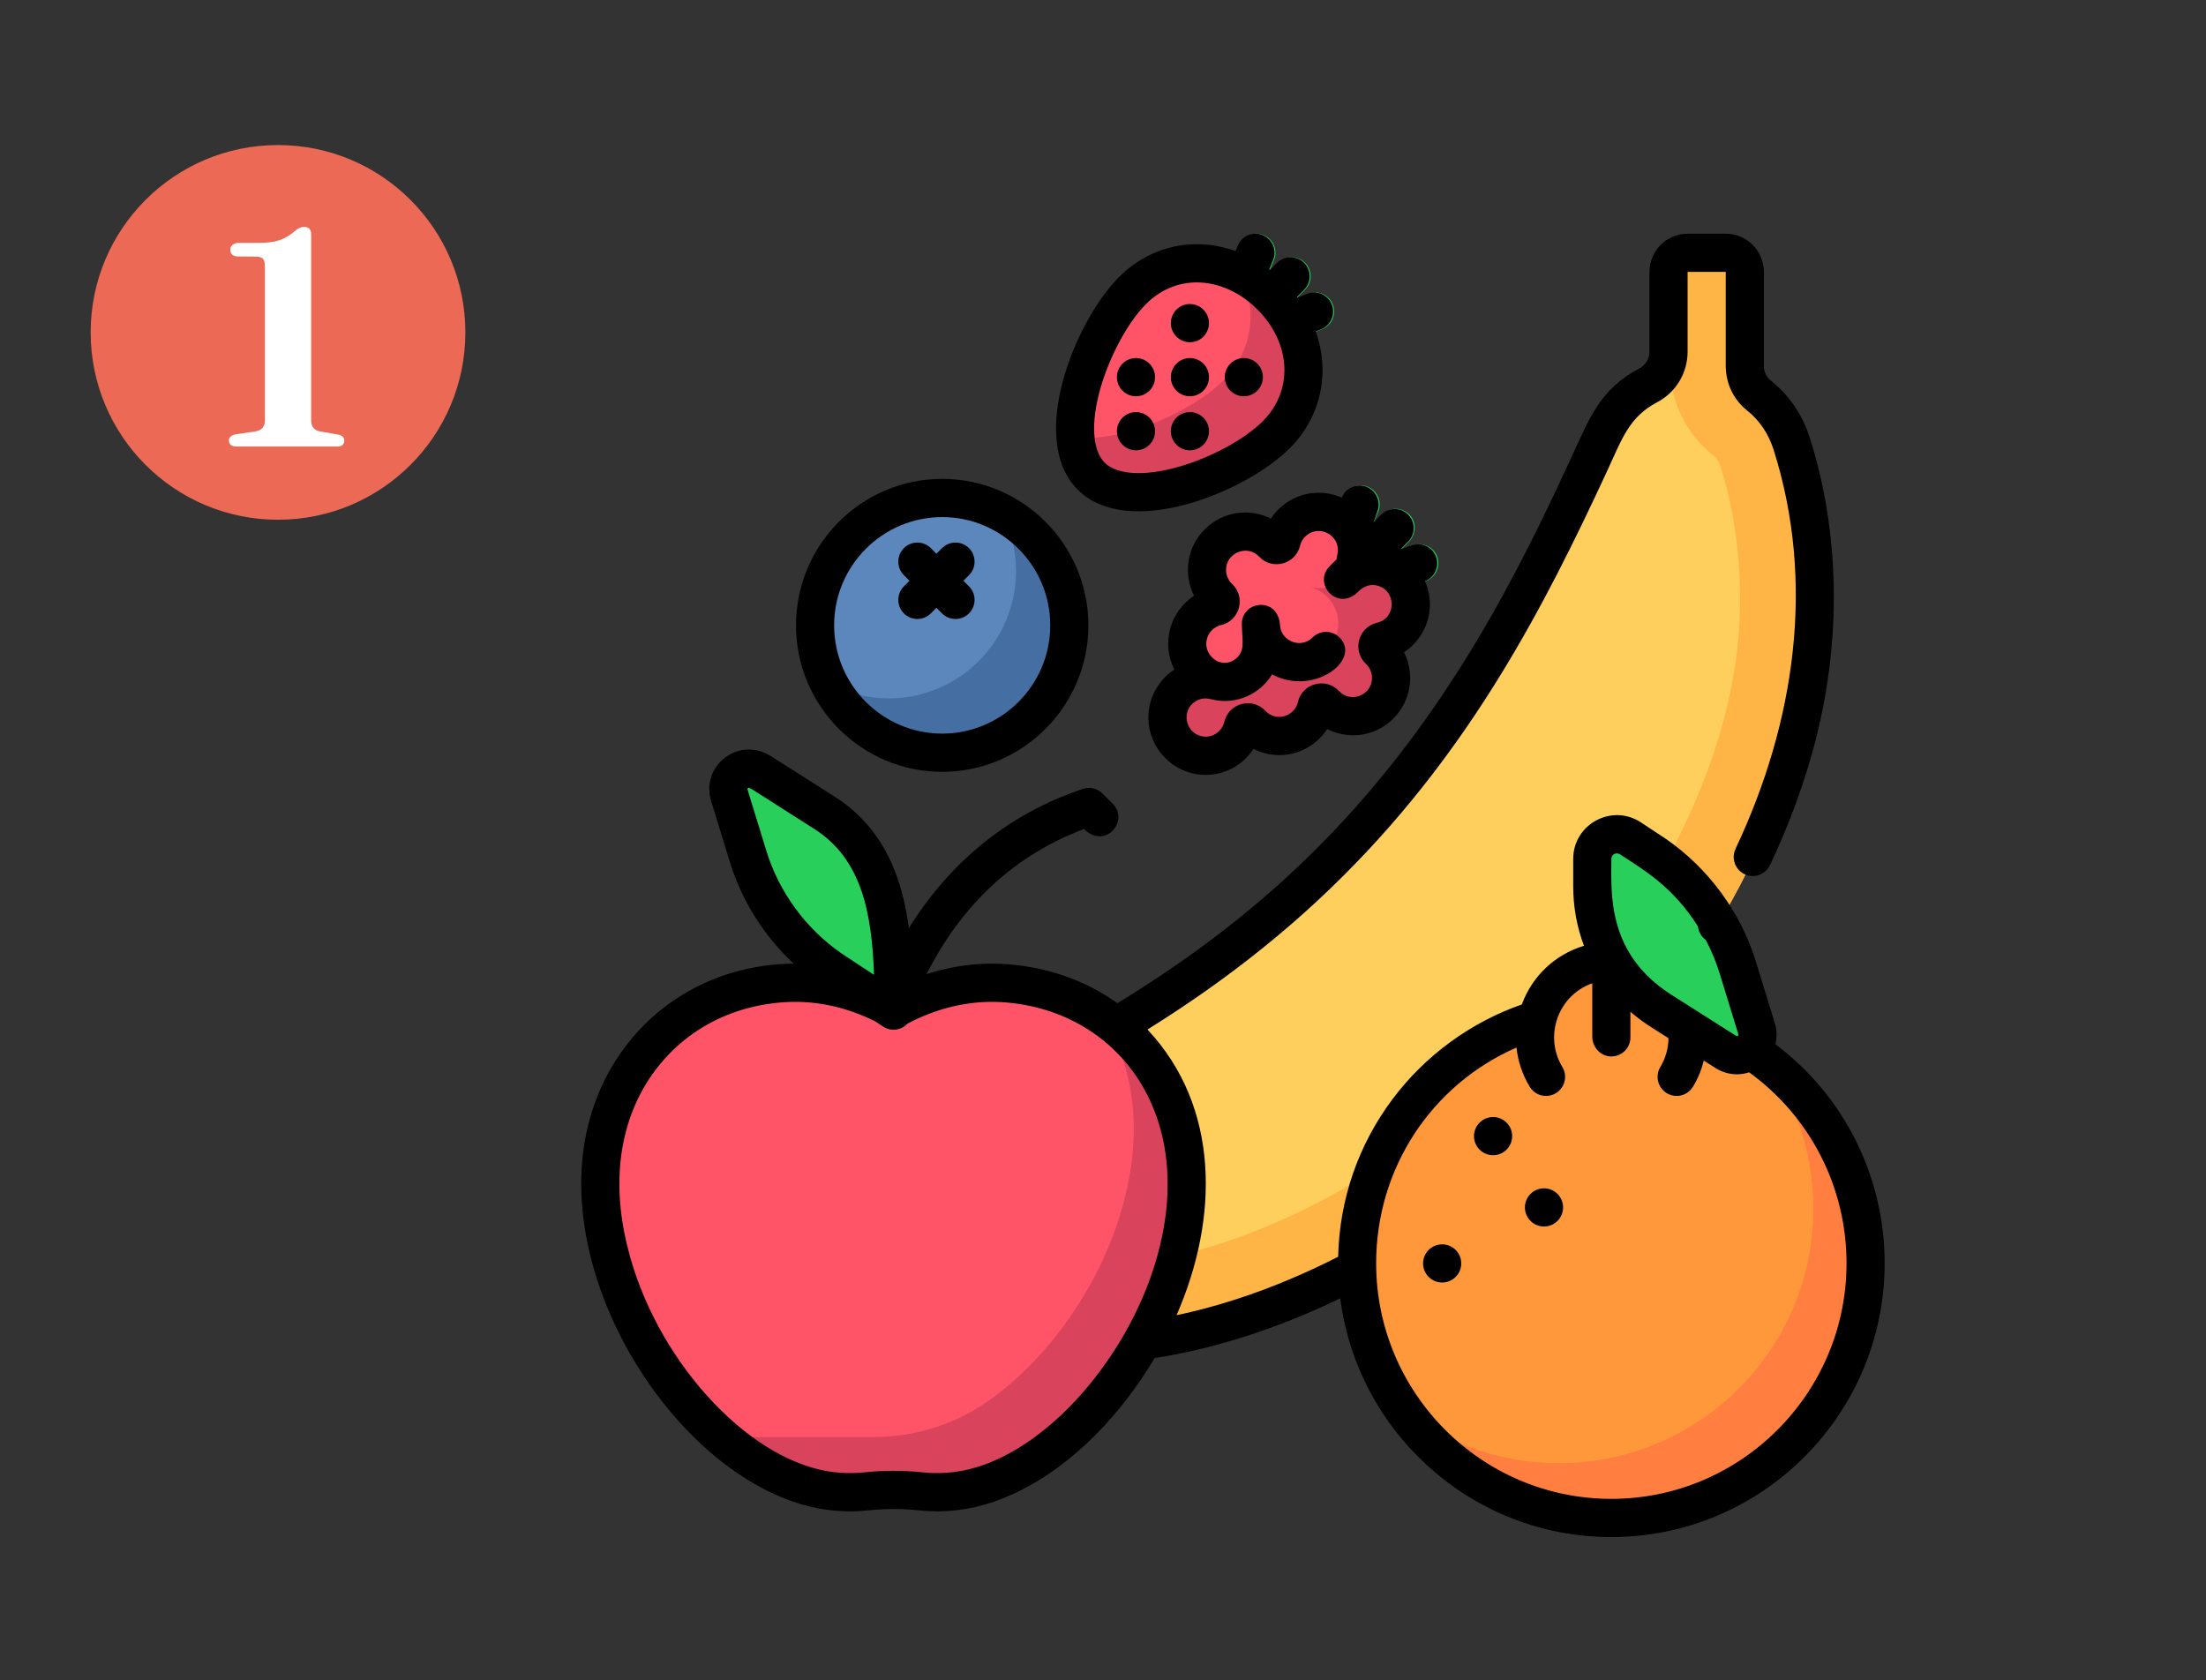 <svg width="365" height="278" viewBox="0 0 365 278" fill="none" xmlns="http://www.w3.org/2000/svg">
<rect x="0" y="0" width="365" height="278" fill="#333333" stroke="none"/>
<circle cx="46" cy="55" r="31" fill="#EB6955"/>
<path d="M39.462 42.441C38.991 42.441 38.646 42.34 38.427 42.138C38.208 41.936 38.098 41.666 38.098 41.33C38.098 40.993 38.225 40.724 38.477 40.521C38.73 40.303 39.075 40.193 39.513 40.193H42.822C44.22 40.193 45.365 40.041 46.257 39.738C47.15 39.435 48.025 38.905 48.884 38.147C49.137 37.928 49.373 37.777 49.591 37.692C49.81 37.591 50.054 37.541 50.324 37.541C51.099 37.541 51.486 37.962 51.486 38.804V69.519C51.486 70.075 51.612 70.504 51.865 70.807C52.117 71.11 52.488 71.304 52.976 71.388L55.982 71.919C56.639 72.053 56.967 72.39 56.967 72.929C56.967 73.232 56.866 73.468 56.664 73.636C56.479 73.805 56.184 73.889 55.78 73.889H39.185C38.764 73.889 38.435 73.805 38.199 73.636C37.98 73.451 37.871 73.207 37.871 72.904C37.871 72.365 38.242 72.02 38.983 71.868L42.241 71.388C42.746 71.304 43.133 71.119 43.403 70.832C43.689 70.529 43.832 70.092 43.832 69.519V44.133C43.832 43.494 43.723 43.056 43.504 42.82C43.285 42.584 42.923 42.466 42.418 42.466L39.462 42.441Z" fill="white"/>
<g clip-path="url(#clip0_187_1870)">
<path d="M296.72 73.408C295.634 70.002 293.697 67.335 291.287 65.423C289.796 64.241 288.952 62.425 288.952 60.523V44.985C288.952 43.241 287.539 41.826 285.793 41.826H279.475C277.73 41.826 276.315 43.241 276.315 44.985V58.163C276.315 60.496 275.039 62.655 272.97 63.734C269.992 65.289 267.417 67.804 265.742 71.312C258.68 86.102 246.147 116.725 220.405 142.418C194.712 168.16 164.089 180.693 149.298 187.755C135.75 194.223 136.946 214.129 151.395 218.733C159.834 221.422 169.208 222.71 179.021 222.532C207.654 222.016 237.77 205.957 260.857 182.87C283.945 159.783 300.003 129.667 300.521 101.034C300.697 91.221 299.409 81.847 296.72 73.408Z" fill="#FFCF5D"/>
<path d="M283.433 75.323C284.004 75.776 284.412 76.404 284.679 77.245C286.959 84.404 288.039 92.33 287.886 100.807C287.456 124.507 274.012 151.844 251.922 173.935C229.831 196.027 202.493 209.471 178.792 209.899C172.095 210.021 166.713 215.331 166.402 221.927C170.496 222.407 174.717 222.611 179.021 222.534C207.654 222.016 237.77 205.958 260.857 182.872C283.945 159.783 300.003 129.667 300.521 101.034C300.697 91.221 299.409 81.847 296.72 73.408C295.634 70.002 293.697 67.335 291.287 65.423C289.796 64.241 288.952 62.425 288.952 60.523V44.985C288.952 43.241 287.539 41.826 285.793 41.826H279.475C277.73 41.826 276.315 43.241 276.315 44.985V60.523C276.315 66.341 278.91 71.734 283.433 75.323Z" fill="#FFB545"/>
<path d="M136.438 134.398L125.812 127.67C123.14 125.977 119.781 128.498 120.706 131.502L123.824 141.63C126.147 149.179 130.958 155.741 137.487 160.27L147.928 167.14C147.929 154.839 147.452 141.373 136.438 134.398Z" fill="#28D05B"/>
<path d="M165.404 162.554C159.278 162.33 153.343 163.925 147.928 166.946C142.516 163.926 136.58 162.329 130.454 162.554C117.644 163.1 108.432 169.97 103.518 178.814C98.587 187.805 97.957 198.771 101.89 210.872C107.903 229.323 123.864 245.853 139.026 246.718C140.515 246.82 141.972 246.789 143.388 246.639C146.386 246.323 149.471 246.323 152.469 246.639C153.886 246.789 155.342 246.82 156.831 246.718C171.992 245.853 187.954 229.323 193.968 210.872C197.901 198.771 197.269 187.805 192.339 178.814C187.426 169.97 178.213 163.1 165.404 162.554Z" fill="#FF5368"/>
<path d="M192.339 178.814C189.935 174.485 186.498 170.631 182.114 167.76C182.573 168.453 183.006 169.16 183.408 169.883C188.339 178.873 188.971 189.838 185.037 201.94C180.999 214.33 172.476 225.853 162.722 232.349C157.335 235.936 150.978 237.787 144.505 237.787H119.632C125.656 242.982 132.417 246.341 139.026 246.718C140.515 246.82 141.971 246.789 143.39 246.639C146.409 246.318 149.455 246.322 152.474 246.639C153.889 246.789 155.344 246.819 156.833 246.718C171.994 245.853 187.956 229.323 193.97 210.871C197.902 198.771 197.27 187.805 192.339 178.814Z" fill="#D9435B"/>
<path d="M279.126 168.614C277.798 163.059 272.803 158.926 266.84 158.926C260.875 158.926 255.881 163.059 254.552 168.614C237.283 173.873 224.717 189.925 224.717 208.913C224.717 232.178 243.575 251.036 266.84 251.036C290.102 251.036 308.962 232.178 308.962 208.913C308.962 189.925 296.396 173.873 279.126 168.614Z" fill="#FF983B"/>
<path d="M291.822 175C296.98 181.99 300.029 190.63 300.029 199.984C300.029 223.247 281.171 242.105 257.906 242.105C248.554 242.105 239.914 239.056 232.924 233.897C240.595 244.293 252.929 251.036 266.839 251.036C290.102 251.036 308.962 232.178 308.962 208.913C308.962 195.005 302.217 182.671 291.822 175Z" fill="#FF7E40"/>
<path d="M290.902 170.134L287.784 160.007C285.46 152.458 280.651 145.894 274.12 141.366L269.999 138.653C267.287 136.869 263.68 138.814 263.68 142.059V146.548C263.68 154.995 267.72 162.521 275.17 167.239L285.796 173.968C288.468 175.658 291.828 173.139 290.902 170.134Z" fill="#28D05B"/>
<path d="M237.708 91.877C236.997 90.3 235.093 89.645 233.496 90.306L231.725 91.04L233.081 89.684C234.303 88.46 234.429 86.451 233.242 85.192C232.015 83.891 229.963 83.866 228.706 85.123L227.258 86.571L228.041 84.679C228.709 83.066 227.944 81.219 226.331 80.551C224.719 79.881 222.871 80.649 222.203 82.262L220.489 86.403C220.081 87.387 220.209 88.43 220.707 89.25C221.552 90.642 221.417 92.411 220.267 93.562C219.044 94.785 218.921 96.794 220.107 98.053C221.336 99.356 223.386 99.377 224.642 98.122L224.703 98.061C225.869 96.894 227.656 96.768 229.076 97.607C229.894 98.091 230.925 98.209 231.895 97.808L236.036 96.093C237.678 95.413 238.442 93.51 237.708 91.877Z" fill="#28D05B"/>
<path d="M228.944 93.821C226.637 93.202 224.237 93.936 222.659 95.647L212.293 92.412L204.624 100.463L201.367 112.608C201.331 112.598 201.295 112.585 201.257 112.575C197.887 111.668 194.422 113.667 193.517 117.037C192.612 120.407 194.61 123.874 197.979 124.779C201.351 125.684 204.816 123.685 205.721 120.315C205.981 119.344 206.022 118.347 205.812 117.368C206.457 119.318 208.056 120.937 210.19 121.509C213.561 122.413 217.025 120.412 217.928 117.042C218.206 116.007 218.218 114.921 217.96 113.883C218.246 114.877 218.781 115.813 219.564 116.596C222.03 119.064 226.032 119.064 228.498 116.596C230.967 114.128 230.967 110.128 228.498 107.662C227.72 106.883 226.767 106.336 225.746 106.048C229.094 106.903 232.515 104.906 233.412 101.559C234.315 98.189 232.316 94.724 228.944 93.821Z" fill="#D9435B"/>
<path d="M220.008 84.891C215.309 83.634 211.019 87.948 212.27 92.628C211.539 89.888 209.048 87.947 206.167 87.947C204.551 87.947 202.934 88.564 201.699 89.798C199.231 92.266 199.231 96.266 201.699 98.732C202.552 99.586 203.583 100.146 204.676 100.409C201.235 99.4 197.701 101.444 196.793 104.84C195.891 108.211 197.892 111.675 201.263 112.577C204.635 113.478 208.098 111.476 209 108.106C209.286 107.035 209.286 105.909 209 104.84C209.714 107.459 212.093 109.519 215.103 109.519C215.113 109.519 215.123 109.518 215.133 109.518C220.689 109.493 223.552 102.714 219.57 98.734C218.751 97.913 217.782 97.378 216.766 97.103C220.13 97.989 223.578 95.989 224.478 92.626C225.38 89.256 223.378 85.793 220.008 84.891Z" fill="#FF5368"/>
<path d="M220.505 50.321C219.837 48.71 217.989 47.945 216.377 48.611L214.483 49.396L215.932 47.947C217.167 46.713 217.167 44.714 215.932 43.48C214.698 42.245 212.699 42.245 211.465 43.48L210.016 44.929L210.8 43.035C211.468 41.424 210.703 39.575 209.091 38.908C207.48 38.24 205.631 39.006 204.963 40.618L203.248 44.76L214.654 56.164L218.795 54.449C220.408 53.781 221.173 51.934 220.505 50.321Z" fill="#28D05B"/>
<path d="M187.508 48.077C194.088 41.497 203.862 42.39 210.442 48.97C217.022 55.55 217.915 65.326 211.335 71.906C204.755 78.486 187.237 85.335 180.657 78.755C174.077 72.175 180.928 54.657 187.508 48.077Z" fill="#FF5368"/>
<path d="M210.441 48.97C208.862 47.391 207.096 46.143 205.237 45.243C208.085 51.129 207.404 57.974 202.404 62.974C197.403 67.975 186.09 73.123 178.057 72.424C178.279 74.963 179.077 77.176 180.656 78.755C187.236 85.335 204.755 78.486 211.335 71.906C217.915 65.326 217.021 55.55 210.441 48.97Z" fill="#D9435B"/>
<path d="M177.041 103.432C177.041 115.065 167.611 124.493 155.98 124.493C144.349 124.493 134.919 115.065 134.919 103.432C134.919 91.8 144.349 82.37 155.98 82.37C167.611 82.37 177.041 91.8 177.041 103.432Z" fill="#5C87BD"/>
<path d="M165.721 84.76C167.245 87.674 168.11 90.986 168.11 94.5C168.11 106.133 158.68 115.561 147.049 115.561C143.533 115.561 140.222 114.696 137.308 113.172C140.824 119.899 147.863 124.493 155.98 124.493C167.612 124.493 177.041 115.065 177.041 103.432C177.041 95.315 172.447 88.276 165.721 84.76Z" fill="#456EA2"/>
<path d="M293.76 172.787C294.039 171.665 294.018 170.462 293.658 169.289L290.543 159.157C288.026 150.964 282.747 143.748 275.68 138.834C275.659 138.82 275.637 138.806 275.616 138.792L271.499 136.077C266.699 132.913 260.299 136.37 260.299 142.125V146.617C260.299 150.091 260.916 153.419 262.084 156.499C257.362 157.905 253.523 161.465 251.799 166.204C243.373 169.138 235.84 174.63 230.45 181.809C224.735 189.419 221.625 198.437 221.406 207.95C212.444 212.517 203.481 215.76 194.669 217.626C201.704 201.536 201.856 183.147 189.861 170.352C194.978 167.16 199.855 163.826 204.393 160.404C210.914 155.489 216.992 150.212 222.464 144.72C243.432 123.741 255.494 100.431 265.892 77.981C268.386 72.594 269.541 68.998 274.193 66.555C277.297 64.923 279.228 61.716 279.228 58.175V44.99H285.538V60.536C285.538 63.444 286.826 66.134 289.064 67.916C291.121 69.559 292.598 71.738 293.447 74.39C300.432 96.38 297.003 119.588 287.158 140.447C286.176 142.515 287.673 144.957 290.007 144.957C291.221 144.957 292.341 144.248 292.858 143.152L292.863 143.149C296.136 136.21 298.689 129.201 300.447 122.31C304.837 105.128 304.243 87.542 299.458 72.472C298.247 68.645 296.009 65.357 292.985 62.963C292.272 62.402 291.848 61.492 291.848 60.536V44.99C291.848 41.505 289.018 38.669 285.538 38.669H279.228C275.749 38.672 272.921 41.505 272.917 44.99V58.175C272.917 59.342 272.269 60.429 271.272 60.947C264.692 64.381 262.903 69.418 260.17 75.309C251.904 93.166 239.911 118.342 218.005 140.248C208.543 149.743 197.691 158.179 184.888 165.995C179.406 162.067 172.745 159.787 165.418 159.474C161.315 159.323 157.265 159.899 153.31 161.187C159.204 149.538 167.934 141.48 179.361 137.176C182.82 140.644 186.943 135.831 184.098 132.982L182.417 131.295C181.571 130.449 180.322 130.153 179.187 130.532C167.075 134.578 157.3 142.441 150.381 153.576C149.292 145.289 146.3 137.015 138.062 131.789L127.45 125.056C125.094 123.562 122.141 123.692 119.924 125.39C117.731 127.068 116.838 129.855 117.647 132.491L120.762 142.625C122.736 149.051 126.416 154.87 131.319 159.455C118.978 159.527 107.212 165.696 100.731 177.385C95.359 187.198 94.715 199.153 98.87 211.961C101.99 221.549 107.637 230.714 114.773 237.766C122.299 245.205 130.825 249.552 138.745 250.006C140.388 250.118 142.04 250.087 143.646 249.917C146.435 249.621 149.265 249.621 152.053 249.916C153.035 250.021 154.029 250.072 155.019 250.072C155.656 250.072 156.293 250.051 156.921 250.008C164.916 249.55 173.477 245.167 181.023 237.662C184.844 233.863 188.23 229.46 191.031 224.723C201.153 223.123 211.462 219.806 221.755 214.832C224.61 237.083 243.636 254.334 266.607 254.334C291.545 254.334 311.831 234.008 311.831 209.024C311.833 194.673 305.128 181.335 293.76 172.787ZM126.792 140.764L123.679 130.63C123.655 130.553 123.64 130.502 123.757 130.412C124.01 130.219 123.235 129.864 134.687 137.13V137.131C142.503 142.089 144.257 150.869 144.612 161.304L139.19 157.729C133.295 153.622 128.892 147.598 126.792 140.764ZM190.831 210.001C185.364 226.809 170.575 242.893 156.528 243.698C155.251 243.785 153.969 243.762 152.717 243.63C151.103 243.457 149.478 243.373 147.852 243.373C146.225 243.373 144.599 243.459 142.983 243.63C141.736 243.762 140.454 243.785 139.139 243.696C132.717 243.327 125.639 239.624 119.204 233.266C112.773 226.91 107.683 218.648 104.871 210.005C101.269 198.898 101.751 188.67 106.256 180.44C111.168 171.58 120.015 166.242 130.513 165.793C135.37 165.615 140.168 166.694 144.8 168.996L146.116 169.863C147.347 170.675 149.048 170.556 150.149 169.38C155.013 166.814 160.072 165.61 165.17 165.793C184.809 166.632 199.027 184.738 190.831 210.001ZM266.609 142.125C266.609 141.393 267.412 140.952 268.031 141.358C271.823 143.859 276.669 146.555 280.937 153.284C281.031 154.158 281.482 154.981 282.234 155.522C283.158 157.276 283.928 159.112 284.513 161.016L287.627 171.148C287.65 171.226 287.667 171.278 287.548 171.367C287.394 171.486 287.3 171.427 287.231 171.384L276.618 164.649C265.817 157.798 266.609 147.835 266.609 142.125ZM266.609 248.012C245.153 248.012 227.695 230.521 227.695 209.024C227.695 193.307 236.857 179.489 250.915 173.332C251.155 175.604 251.891 177.811 253.102 179.818C253.694 180.8 254.737 181.343 255.805 181.343C256.361 181.343 256.924 181.195 257.434 180.888C258.925 179.984 259.404 178.039 258.502 176.545C257.212 174.408 256.822 171.882 257.406 169.434C258.171 166.225 260.49 163.744 263.453 162.701V171.517C263.453 173.246 264.786 174.757 266.512 174.808C268.299 174.862 269.765 173.427 269.765 171.649V167.41C271.739 169.115 273.102 169.903 276.065 171.784C276.042 173.457 275.583 175.111 274.716 176.545C273.814 178.039 274.291 179.984 275.784 180.888C276.294 181.195 276.857 181.343 277.413 181.343C278.481 181.343 279.522 180.8 280.116 179.818C280.931 178.47 281.531 177.008 281.91 175.491L283.854 176.725C284.947 177.419 286.168 177.761 287.384 177.761C288.068 177.761 288.751 177.651 289.411 177.434C299.532 184.771 305.523 196.443 305.523 209.024C305.523 230.521 288.067 248.012 266.609 248.012Z" fill="black"/>
<path d="M155.893 127.71C169.231 127.71 180.082 116.838 180.082 103.474C180.082 90.11 169.231 79.237 155.893 79.237C142.554 79.237 131.704 90.11 131.704 103.474C131.704 116.838 142.554 127.71 155.893 127.71ZM155.893 85.561C165.751 85.561 173.772 93.597 173.772 103.474C173.772 113.352 165.751 121.388 155.893 121.388C146.034 121.388 138.014 113.352 138.014 103.474C138.014 93.597 146.034 85.561 155.893 85.561Z" fill="black"/>
<path d="M149.553 101.495C150.169 102.112 150.976 102.42 151.784 102.42C152.591 102.42 153.399 102.112 154.016 101.495L154.939 100.569L155.863 101.495C156.479 102.112 157.287 102.42 158.095 102.42C158.902 102.42 159.709 102.112 160.326 101.495C161.558 100.259 161.558 98.258 160.326 97.025L159.401 96.098L160.326 95.172C161.558 93.938 161.558 91.935 160.326 90.701C159.093 89.467 157.096 89.467 155.863 90.701L154.939 91.627L154.016 90.701C152.783 89.467 150.786 89.467 149.553 90.701C148.321 91.935 148.321 93.938 149.553 95.172L150.476 96.098L149.553 97.025C148.321 98.258 148.321 100.259 149.553 101.495Z" fill="black"/>
<path d="M213.408 74.161C218.677 68.881 220.075 61.541 217.699 54.844L218.627 54.459C220.237 53.791 221.002 51.943 220.334 50.329C219.667 48.717 217.821 47.952 216.212 48.62L214.687 49.252C214.655 49.21 214.627 49.169 214.596 49.128L215.768 47.953C217 46.719 217 44.717 215.768 43.483C214.535 42.249 212.538 42.249 211.305 43.483L210.131 44.661C210.089 44.63 210.05 44.6 210.009 44.57L210.642 43.038C211.309 41.426 210.545 39.577 208.934 38.908C207.327 38.24 205.479 39.006 204.813 40.618L204.431 41.544C197.691 39.129 190.417 40.569 185.148 45.847C177.782 53.228 170.004 72.697 178.307 81.016C186.659 89.386 206.129 81.455 213.408 74.161ZM182.065 64.297C183.587 58.933 186.619 53.316 189.611 50.319C194.962 44.957 202.744 45.893 208.052 51.213C213.655 56.825 214.03 64.597 208.946 69.691C205.955 72.689 200.347 75.726 194.994 77.251C189.377 78.851 184.806 78.589 182.767 76.546C180.73 74.505 180.467 69.926 182.065 64.297Z" fill="black"/>
<path d="M199.111 64.643C200.344 63.409 200.344 61.406 199.111 60.172C197.879 58.938 195.881 58.938 194.649 60.172C193.417 61.406 193.417 63.409 194.649 64.643C195.881 65.877 197.879 65.877 199.111 64.643Z" fill="black"/>
<path d="M190.187 73.584C191.419 72.35 191.419 70.347 190.187 69.113C188.954 67.879 186.957 67.879 185.724 69.113C184.494 70.347 184.494 72.35 185.724 73.584C186.957 74.82 188.954 74.82 190.187 73.584Z" fill="black"/>
<path d="M190.187 64.643C191.419 63.409 191.419 61.406 190.187 60.172C188.954 58.938 186.957 58.938 185.724 60.172C184.494 61.406 184.494 63.409 185.724 64.643C186.957 65.877 188.954 65.877 190.187 64.643Z" fill="black"/>
<path d="M199.111 73.584C200.344 72.35 200.344 70.347 199.111 69.113C197.879 67.879 195.881 67.879 194.649 69.113C193.417 70.347 193.417 72.35 194.649 73.584C195.881 74.82 197.879 74.82 199.111 73.584Z" fill="black"/>
<path d="M208.034 64.643C209.267 63.409 209.267 61.406 208.034 60.172C206.804 58.938 204.804 58.938 203.574 60.172C202.341 61.406 202.341 63.409 203.574 64.643C204.804 65.877 206.804 65.877 208.034 64.643Z" fill="black"/>
<path d="M199.111 55.702C200.344 54.468 200.344 52.465 199.111 51.231C197.879 49.997 195.881 49.997 194.649 51.231C193.417 52.467 193.417 54.468 194.649 55.702C195.881 56.936 197.879 56.936 199.111 55.702Z" fill="black"/>
<path d="M213.339 82.877C212.105 83.618 211.061 84.628 210.281 85.808C206.822 84.083 202.402 84.511 199.324 87.596C196.29 90.635 195.804 95.055 197.568 98.576C195.648 99.833 194.218 101.768 193.604 104.065C192.997 106.342 193.256 108.702 194.309 110.786C192.119 112.216 190.607 114.503 190.151 117.095C189.285 122.005 192.408 126.772 197.257 127.948C201.29 128.925 205.262 127.181 207.408 123.925C210.169 125.32 213.596 125.355 216.515 123.601C217.757 122.854 218.807 121.834 219.59 120.639C223.034 122.368 227.454 121.985 230.55 118.883C233.566 115.861 234.07 111.448 232.308 107.915C234.33 106.597 235.796 104.534 236.359 102.069C236.823 100.037 236.571 97.972 235.77 96.157C237.352 95.548 238.18 93.788 237.619 92.172C237.046 90.522 235.248 89.653 233.601 90.224L231.742 90.872L232.987 89.625C234.22 88.391 234.22 86.388 232.987 85.154C231.755 83.92 229.757 83.92 228.525 85.154L227.279 86.401L227.926 84.539C228.499 82.89 227.63 81.088 225.983 80.514C224.378 79.957 222.629 80.773 222.014 82.344C219.317 81.158 216.094 81.225 213.339 82.877ZM221.255 91.844C221.193 92.076 221.162 92.31 221.152 92.54L220.005 93.691C217.135 96.565 221.325 101.309 224.716 97.911C225.81 96.81 226.991 96.582 228.143 96.97C231.065 97.954 230.977 102.318 227.837 103.048C224.727 103.77 223.687 107.668 226.016 109.862C226.634 110.444 226.998 111.282 227.011 112.155C227.052 114.958 223.547 116.48 221.538 114.336C219.373 112.019 215.467 113.067 214.751 116.162C214.193 118.564 211.138 119.514 209.361 117.613C207.191 115.292 203.294 116.345 202.57 119.453C202.205 121.021 200.568 122.247 198.741 121.802C196.086 121.159 195.398 117.549 197.805 116.045C199.141 115.211 200.283 115.711 200.752 115.782C204.64 116.621 208.446 114.857 210.48 111.591C210.761 111.742 211.054 111.881 211.355 112.006C217.998 114.744 225.19 109.046 221.632 105.48C220.4 104.246 218.402 104.246 217.17 105.48C215.24 107.413 212.058 106.084 211.803 103.617C211.584 98.548 205.335 99.372 205.474 103.346C205.506 105.997 206.106 107.66 204.448 109.019C203.681 109.648 202.661 109.806 201.984 109.579C201.239 109.579 199.069 108.065 199.701 105.699C200.002 104.568 200.899 103.701 202.039 103.433C205.135 102.707 206.19 98.8 203.864 96.624C203.24 96.042 202.873 95.204 202.858 94.327C202.81 91.514 206.361 90.005 208.328 92.103C210.493 94.415 214.386 93.371 215.11 90.283C215.302 89.469 215.837 88.748 216.578 88.304C218.954 86.879 221.998 89.067 221.255 91.844Z" fill="black"/>
<path d="M250.201 187.99C250.201 189.736 248.786 191.15 247.042 191.15C245.296 191.15 243.883 189.736 243.883 187.99C243.883 186.246 245.296 184.831 247.042 184.831C248.786 184.831 250.201 186.246 250.201 187.99Z" fill="black"/>
<path d="M258.625 199.786C258.625 201.531 257.21 202.946 255.466 202.946C253.722 202.946 252.307 201.531 252.307 199.786C252.307 198.041 253.722 196.627 255.466 196.627C257.21 196.627 258.625 198.041 258.625 199.786Z" fill="black"/>
<path d="M241.775 209.053C241.775 210.797 240.361 212.212 238.616 212.212C236.872 212.212 235.457 210.797 235.457 209.053C235.457 207.309 236.872 205.894 238.616 205.894C240.361 205.894 241.775 207.309 241.775 209.053Z" fill="black"/>
</g>
<defs>
<clipPath id="clip0_187_1870">
<rect width="215.667" height="215.667" fill="white" transform="translate(96.166 38.667)"/>
</clipPath>
</defs>
</svg>

